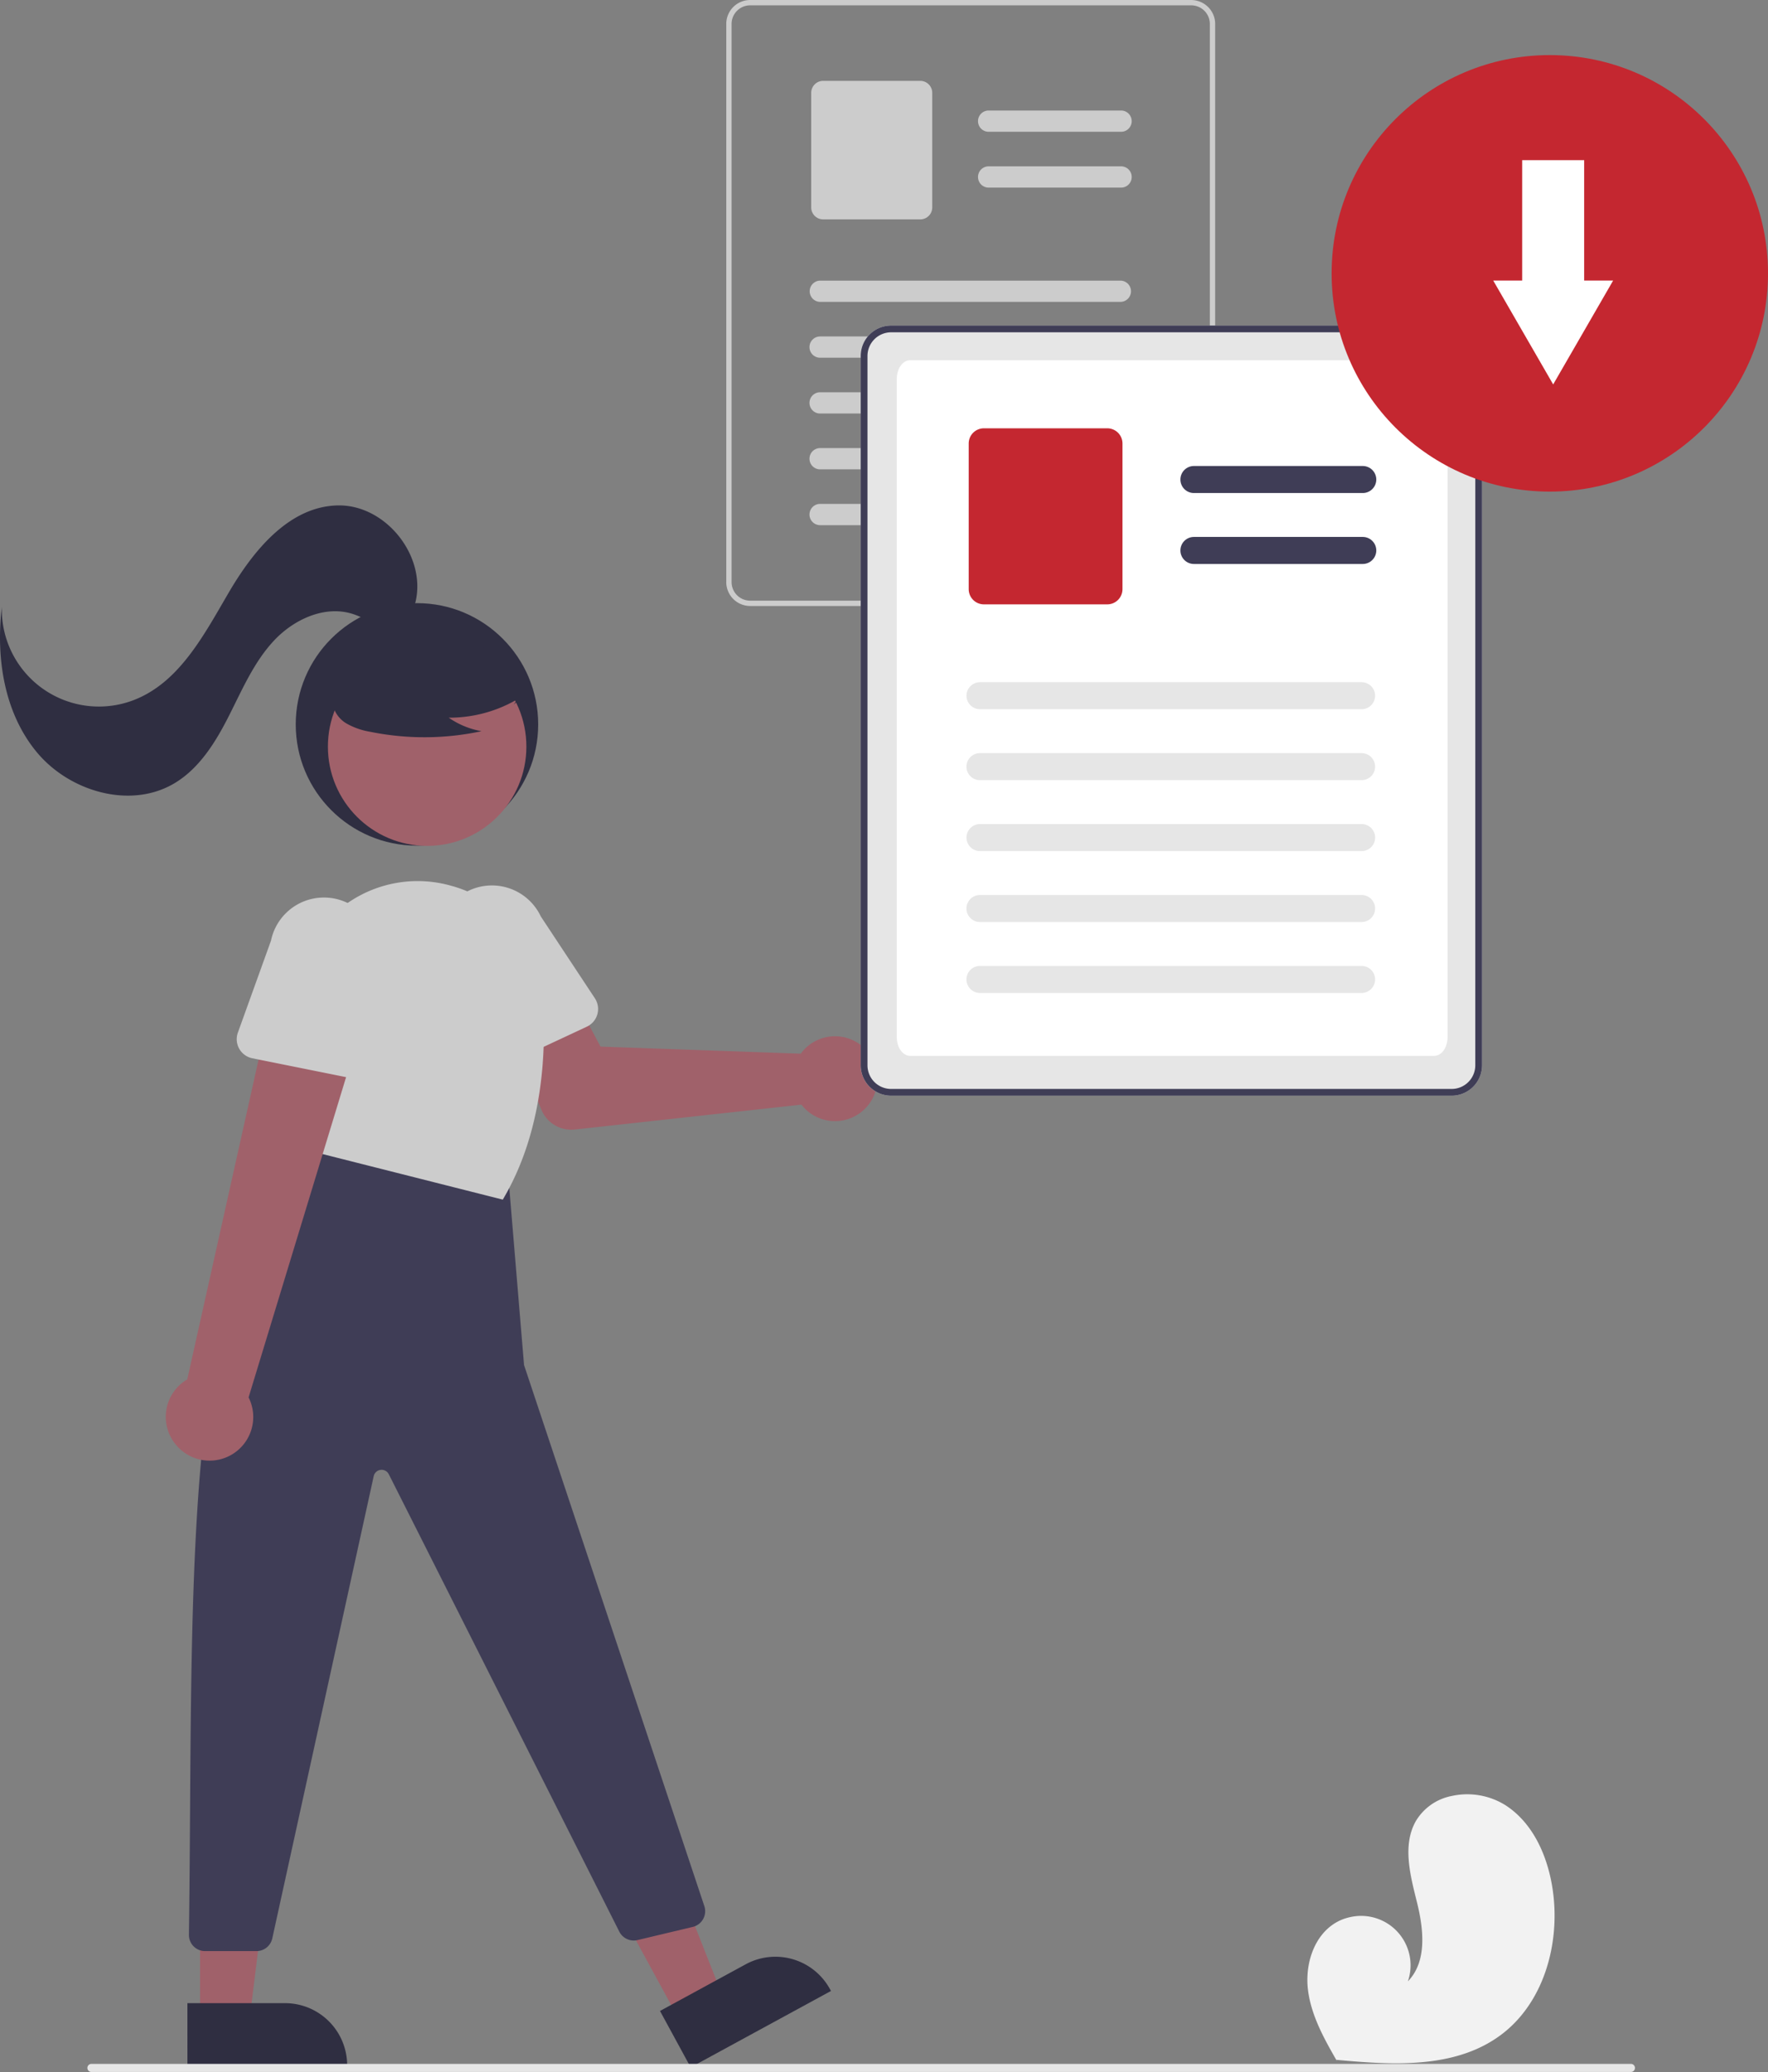 <svg xmlns="http://www.w3.org/2000/svg" data-name="Layer 1" width="437.551" height="512.629" viewBox="0 0 437.551 512.629" xmlns:xlink="http://www.w3.org/1999/xlink"><rect x="0" y="0" width="437.551" height="512.629" fill="#808080" stroke="none"/><g id="a4cc79cd-ea29-44e8-8b1f-c84c9f36b99b" data-name="Group 29"><circle id="b528ca4c-b6e8-4382-8c63-b3f7a5882e55" data-name="Ellipse 108" cx="103.191" cy="179.225" r="30" fill="#2f2e41"/><circle id="f2334603-0630-41b1-8883-db91ebd0df1d" data-name="Ellipse 109" cx="105.711" cy="184.721" r="24.561" fill="#a0616a"/><path id="a98f854d-ddd1-49f9-826e-9b3b51c42b30-128" data-name="Path 704" d="M580.474,453.114a10.519,10.519,0,0,0-1.072,1.264l-49.562-1.751-5.669-10.631-17.162,6.458,8.206,19.8a8,8,0,0,0,8.263,4.889l56.085-6.158a10.5,10.5,0,1,0,.911-13.866Z" transform="translate(-381.224 -193.686)" fill="#a0616a"/><path id="f257447d-301d-44a2-8e09-7759e64535dc-129" data-name="Path 705" d="M500.407,458.014a4.812,4.812,0,0,1-2.643-3.017l-6.9-23.169a13.377,13.377,0,1,1,24.208-11.392h0l13.372,20.235a4.817,4.817,0,0,1-1.981,7.02l-22.041,10.289a4.811,4.811,0,0,1-4.011.03Z" transform="translate(-381.224 -193.686)" fill="#ccc"/><path id="becfa795-45e6-4313-bdd8-8732b5eb4129-130" data-name="Path 706" d="M549.222,693.241l10.768-5.862-17.485-44.322-15.892,8.651Z" transform="translate(-381.224 -193.686)" fill="#a0616a"/><path id="e8c8979c-fc56-471c-a205-c14c5d72c2f7-131" data-name="Path 707" d="M544.562,691.22l21.205-11.544h0a15.386,15.386,0,0,1,20.87,6.157l0.0.001.239.439-34.72,18.9Z" transform="translate(-381.224 -193.686)" fill="#2f2e41"/><path id="ab11d9ef-02df-4748-a171-c660a3aec0b0-132" data-name="Path 708" d="M430.735,693.289h12.259l5.833-47.288h-18.1Z" transform="translate(-381.224 -193.686)" fill="#a0616a"/><path id="af78ce6e-a300-42ae-85b6-279af7ebed37-133" data-name="Path 709" d="M427.607,689.287h24.145a15.386,15.386,0,0,1,15.386,15.386v.501h-39.53Z" transform="translate(-381.224 -193.686)" fill="#2f2e41"/><path id="b8635a3a-781b-4583-ae1f-43c79305ccfd-134" data-name="Path 710" d="M506.916,483.414l4,48,44.619,133.856a4,4,0,0,1-2.53,5.06q-.167.056-.338.096l-13.675,3.256a4,4,0,0,1-4.5-2.091l-57.043-113.157a2,2,0,0,0-3.739.471l-25.1,114.362a4,4,0,0,1-3.907,3.142h-12.726a3.993,3.993,0,0,1-4-3.986q0-.034 0-.068c1.166-79.3-2.68-169.653,27.936-183.946l5-13Z" transform="translate(-381.224 -193.686)" fill="#3f3d56"/><path id="e573b899-9021-4f9b-8786-b9ea4c0ab316-135" data-name="Path 711" d="M459.476,478.814l-5.154-31.177a30.877,30.877,0,0,1,9.769-28.006,30.361,30.361,0,0,1,28.331-6.925c.292.078.585.159.878.241a30.783,30.783,0,0,1,22.222,27.346c.984,13.54.1,33.184-9.678,49.87l-.19.324Z" transform="translate(-381.224 -193.686)" fill="#ccc"/><path id="bf1af282-84f0-4284-9d03-260240daa088-136" data-name="Path 712" d="M511.369,365.352a33.4,33.4,0,0,1-19.091,5.9,20.47,20.47,0,0,0,8.114,3.338,67.359,67.359,0,0,1-27.514.155,17.807,17.807,0,0,1-5.76-1.978,7.289,7.289,0,0,1-3.555-4.755c-.6-3.449,2.083-6.582,4.876-8.693a35.967,35.967,0,0,1,30.224-6.04c3.376.873,6.758,2.347,8.951,5.059s2.843,6.892.753,9.684Z" transform="translate(-381.224 -193.686)" fill="#2f2e41"/><path id="bd051e82-93fb-484c-bc2c-a05379150ad3-137" data-name="Path 713" d="M484.022,342.762c2.847-11.5-7.357-24.268-19.2-24.029-12.013.243-20.854,11.1-26.931,21.464s-12.115,22.117-23.269,26.58a24.029,24.029,0,0,1-32.946-22.894c-1.5,12.593.577,26.219,8.7,35.96s23.233,14.13,34.1,7.584c6.2-3.739,10.169-10.237,13.438-16.7s6.178-13.279,11.131-18.564,12.612-8.792,19.506-6.569c2.736.883,5.191,2.6,8.018,3.126s6.386-.82,6.772-3.669Z" transform="translate(-381.224 -193.686)" fill="#2f2e41"/><path id="a038711e-9241-43ca-acb8-65ac7fef7c62-138" data-name="Path 714" d="M424.822,551.205a10.743,10.743,0,0,1,2.743-16.243l21.305-95.5,21.613,8.871-27.737,91.081a10.8,10.8,0,0,1-17.924,11.791Z" transform="translate(-381.224 -193.686)" fill="#a0616a"/><path id="a8e2c108-97db-4287-b949-04189b24fe3b-139" data-name="Path 715" d="M440.431,453.164a4.812,4.812,0,0,1-.336-4l8.193-22.745a13.378,13.378,0,0,1,26.245,5.2h0l-1.245,24.222a4.817,4.817,0,0,1-5.76,4.475l-23.85-4.8a4.812,4.812,0,0,1-3.246-2.357Z" transform="translate(-381.224 -193.686)" fill="#ccc"/></g><g id="a8ec7779-81bc-4fb5-bea3-5b8fa1590d68" data-name="Group 28"><path id="a61284fa-5c43-4b2c-a220-e074c1426ed7-140" data-name="Path 410" d="M681.507,197.345a5.982,5.982,0,0,0-5.468-3.659H566.878a5.92,5.92,0,0,0-5.917,5.917v138.095a5.92,5.92,0,0,0,5.917,5.917h109.161a5.925,5.925,0,0,0,5.917-5.917v-138.093A5.81,5.81,0,0,0,681.507,197.345Zm-.865,140.352a4.609,4.609,0,0,1-4.6,4.6H566.878a4.6,4.6,0,0,1-4.6-4.6h0v-138.092a4.609,4.609,0,0,1,4.6-4.6h109.161a4.626,4.626,0,0,1,4.273,2.9,5.115,5.115,0,0,1,.173.519,4.559,4.559,0,0,1,.158,1.188Z" transform="translate(-381.224 -193.686)" fill="#ccc"/><path id="f058fc04-be1a-4760-b4ca-1d7d0096a0b4-141" data-name="Path 411" d="M658.724,226.292h-32.88a2.631,2.631,0,0,1,0-5.261h32.879a2.631,2.631,0,0,1,0,5.261Z" transform="translate(-381.224 -193.686)" fill="#ccc"/><path id="b7b03d80-c54f-4ac7-a733-77e3791388e5-142" data-name="Path 412" d="M658.724,240.102h-32.88a2.631,2.631,0,0,1,0-5.261h32.879a2.631,2.631,0,0,1,0,5.261Z" transform="translate(-381.224 -193.686)" fill="#ccc"/><path id="bbd645bb-3528-4838-b3c9-db478370a388-143" data-name="Path 413" d="M608.978,247.965h-24.033a2.962,2.962,0,0,1-2.959-2.959v-28.355a2.962,2.962,0,0,1,2.959-2.959h24.033a2.963,2.963,0,0,1,2.959,2.959v28.355A2.962,2.962,0,0,1,608.978,247.965Z" transform="translate(-381.224 -193.686)" fill="#ccc"/><path id="a70c21c1-6213-4b7f-bc14-591f551ac782-144" data-name="Path 414" d="M658.495,268.378h-74.307a2.631,2.631,0,0,1,0-5.261h74.307a2.63,2.63,0,0,1,0,5.261Z" transform="translate(-381.224 -193.686)" fill="#ccc"/><path id="af88612c-f069-4016-a622-4620c9d6e9ee-145" data-name="Path 415" d="M658.495,282.192h-74.307a2.63,2.63,0,0,1,0-5.261h74.307a2.63,2.63,0,1,1,0,5.261Z" transform="translate(-381.224 -193.686)" fill="#ccc"/><path id="b4028583-530b-4323-a807-42e8359c25be-146" data-name="Path 416" d="M658.495,295.997h-74.307a2.63,2.63,0,0,1,0-5.261h74.307a2.63,2.63,0,0,1,0,5.261Z" transform="translate(-381.224 -193.686)" fill="#ccc"/><path id="eea2a91b-a87e-450d-ac84-b33fc6ad943a-147" data-name="Path 417" d="M658.495,309.81h-74.307a2.63,2.63,0,0,1,0-5.261h74.307a2.63,2.63,0,0,1,0,5.261Z" transform="translate(-381.224 -193.686)" fill="#ccc"/><path id="f69f5fd9-c3c3-49bc-9ead-71d5a754157a-148" data-name="Path 418" d="M658.495,323.616h-74.307a2.63,2.63,0,0,1,0-5.261h74.307a2.63,2.63,0,0,1,0,5.261Z" transform="translate(-381.224 -193.686)" fill="#ccc"/></g><path id="b052e332-5d61-4357-af09-a12de450e4ae-149" data-name="Path 336" d="M747.435,278.883a7.6,7.6,0,0,0-6.95-4.65h-138.725a7.524,7.524,0,0,0-7.52,7.52v175.5a7.524,7.524,0,0,0,7.52,7.52h138.73a7.53,7.53,0,0,0,7.52-7.52v-175.5a7.385,7.385,0,0,0-.57-2.87Z" transform="translate(-381.224 -193.686)" fill="#e6e6e6"/><path d="M736.139,454.92H606.494c-1.868-.002-3.331-2.046-3.331-4.653V287.467c.002-2.609,1.466-4.653,3.331-4.653H736.139c1.869.002,3.332,2.046,3.332,4.653v162.8C739.469,452.876,738.005,454.92,736.139,454.92Z" transform="translate(-381.224 -193.686)" fill="#fff"/><path id="a0e2f6aa-04b8-4ab3-a7b0-0f19b8b6a28a-150" data-name="Path 336" d="M747.435,278.883a7.6,7.6,0,0,0-6.95-4.65h-138.725a7.524,7.524,0,0,0-7.52,7.52v175.5a7.524,7.524,0,0,0,7.52,7.52h138.73a7.53,7.53,0,0,0,7.52-7.52v-175.5a7.385,7.385,0,0,0-.57-2.87Zm-1.1,178.37a5.857,5.857,0,0,1-5.85,5.85h-138.725a5.851,5.851,0,0,1-5.85-5.848V281.754a5.858,5.858,0,0,1,5.85-5.85h138.73a5.879,5.879,0,0,1,5.43,3.68,6.482,6.482,0,0,1,.22.66,5.8,5.8,0,0,1,.2,1.51Z" transform="translate(-381.224 -193.686)" fill="#3f3d56"/><path id="f7f5684e-e384-4873-9fc1-6b481c0c3185-151" data-name="Path 337" d="M718.485,315.668h-41.786a3.343,3.343,0,0,1,0-6.686h41.786a3.343,3.343,0,1,1,0,6.686Z" transform="translate(-381.224 -193.686)" fill="#3f3d56"/><path id="a0d63c63-f814-470b-a777-b0a1c00c2ac9-152" data-name="Path 338" d="M718.485,333.218h-41.786a3.343,3.343,0,0,1,0-6.686h41.786a3.343,3.343,0,1,1,0,6.686Z" transform="translate(-381.224 -193.686)" fill="#3f3d56"/><path id="ff5e0da0-ae1b-43c5-a91c-4cd72feaad08-153" data-name="Path 339" d="M655.259,343.211h-30.537a3.765,3.765,0,0,1-3.761-3.761v-36.036a3.765,3.765,0,0,1,3.761-3.761h30.537a3.765,3.765,0,0,1,3.761,3.761v36.036A3.765,3.765,0,0,1,655.259,343.211Z" transform="translate(-381.224 -193.686)" fill="#c42730"/><path id="ad4ed544-ba1f-4890-b966-6cbda7ed2ca0-154" data-name="Path 340" d="M718.195,369.154h-94.436a3.343,3.343,0,0,1,0-6.686h94.436a3.343,3.343,0,1,1,0,6.686Z" transform="translate(-381.224 -193.686)" fill="#e6e6e6"/><path id="bb4cdd45-0f85-4a7a-88d0-4f1a9d7bd917-155" data-name="Path 341" d="M718.195,386.704h-94.436a3.343,3.343,0,0,1-.019-6.686h94.455a3.343,3.343,0,0,1,0,6.686Z" transform="translate(-381.224 -193.686)" fill="#e6e6e6"/><path id="a6089264-0f27-4995-b04f-a5be86198b98-156" data-name="Path 342" d="M718.195,404.254h-94.436a3.343,3.343,0,0,1,0-6.686h94.436a3.343,3.343,0,1,1,.019,6.686Z" transform="translate(-381.224 -193.686)" fill="#e6e6e6"/><path id="a4f00200-1086-48db-adf1-de08956240d5-157" data-name="Path 343" d="M718.195,421.804h-94.436a3.343,3.343,0,1,1-.019-6.686h94.455a3.343,3.343,0,0,1,0,6.686Z" transform="translate(-381.224 -193.686)" fill="#e6e6e6"/><path id="b49f179d-0424-4766-955e-eb78e4d9d5b3-158" data-name="Path 344" d="M718.195,439.354h-94.436a3.343,3.343,0,1,1-.019-6.686h94.455a3.343,3.343,0,0,1,0,6.686Z" transform="translate(-381.224 -193.686)" fill="#e6e6e6"/><circle id="ba183dc1-a597-4106-bea7-eb7523e98551" data-name="Ellipse 44" cx="383.551" cy="67.629" r="54" fill="#c42730"/><path id="a4d5b786-8a25-41ee-bd38-08ceac89f4c5-159" data-name="Path 692" d="M773.281,263.105v-29.791h-15.342v29.791h-7.163l7.416,12.845,7.418,12.847,7.418-12.847,7.417-12.847Z" transform="translate(-381.224 -193.686)" fill="#fff"/><path id="fb232c29-52fe-45d7-b1d2-fa271477c305-160" data-name="Path 717" d="M784.85,706.314h-381a1,1,0,1,1,0-2h381a1,1,0,0,1,0,2Z" transform="translate(-381.224 -193.686)" fill="#e6e6e6"/><path id="b543f4e5-af9f-4f22-96b3-c92f4b8b4cba-161" data-name="Path 694" d="M752.299,697.421c-9.6,6.915-22.039,7.262-34.063,6.413-1.679-.118-3.346-.257-5-.407h-.033c-.079-.008-.159-.015-.235-.02l-1.02-.1.08.152.25.472c-.09-.158-.18-.313-.27-.471-.026-.047-.056-.095-.082-.142-3.115-5.421-6.2-11.04-6.992-17.23-.815-6.425,1.475-13.7,7.129-16.857a11.406,11.406,0,0,1,2.341-.981q.507-.15,1.028-.26a12.23,12.23,0,0,1,14.223,15.9c4.794-4.916,3.9-12.89,2.246-19.555s-3.663-14.081-.293-20.067a13.233,13.233,0,0,1,8.865-6.232c.113-.024.227-.049.34-.07a17.848,17.848,0,0,1,12.823,2.247c7.069,4.455,10.7,12.9,11.878,21.174C767.414,674.7,763.212,689.56,752.299,697.421Z" transform="translate(-381.224 -193.686)" fill="#f2f2f2"/></svg>